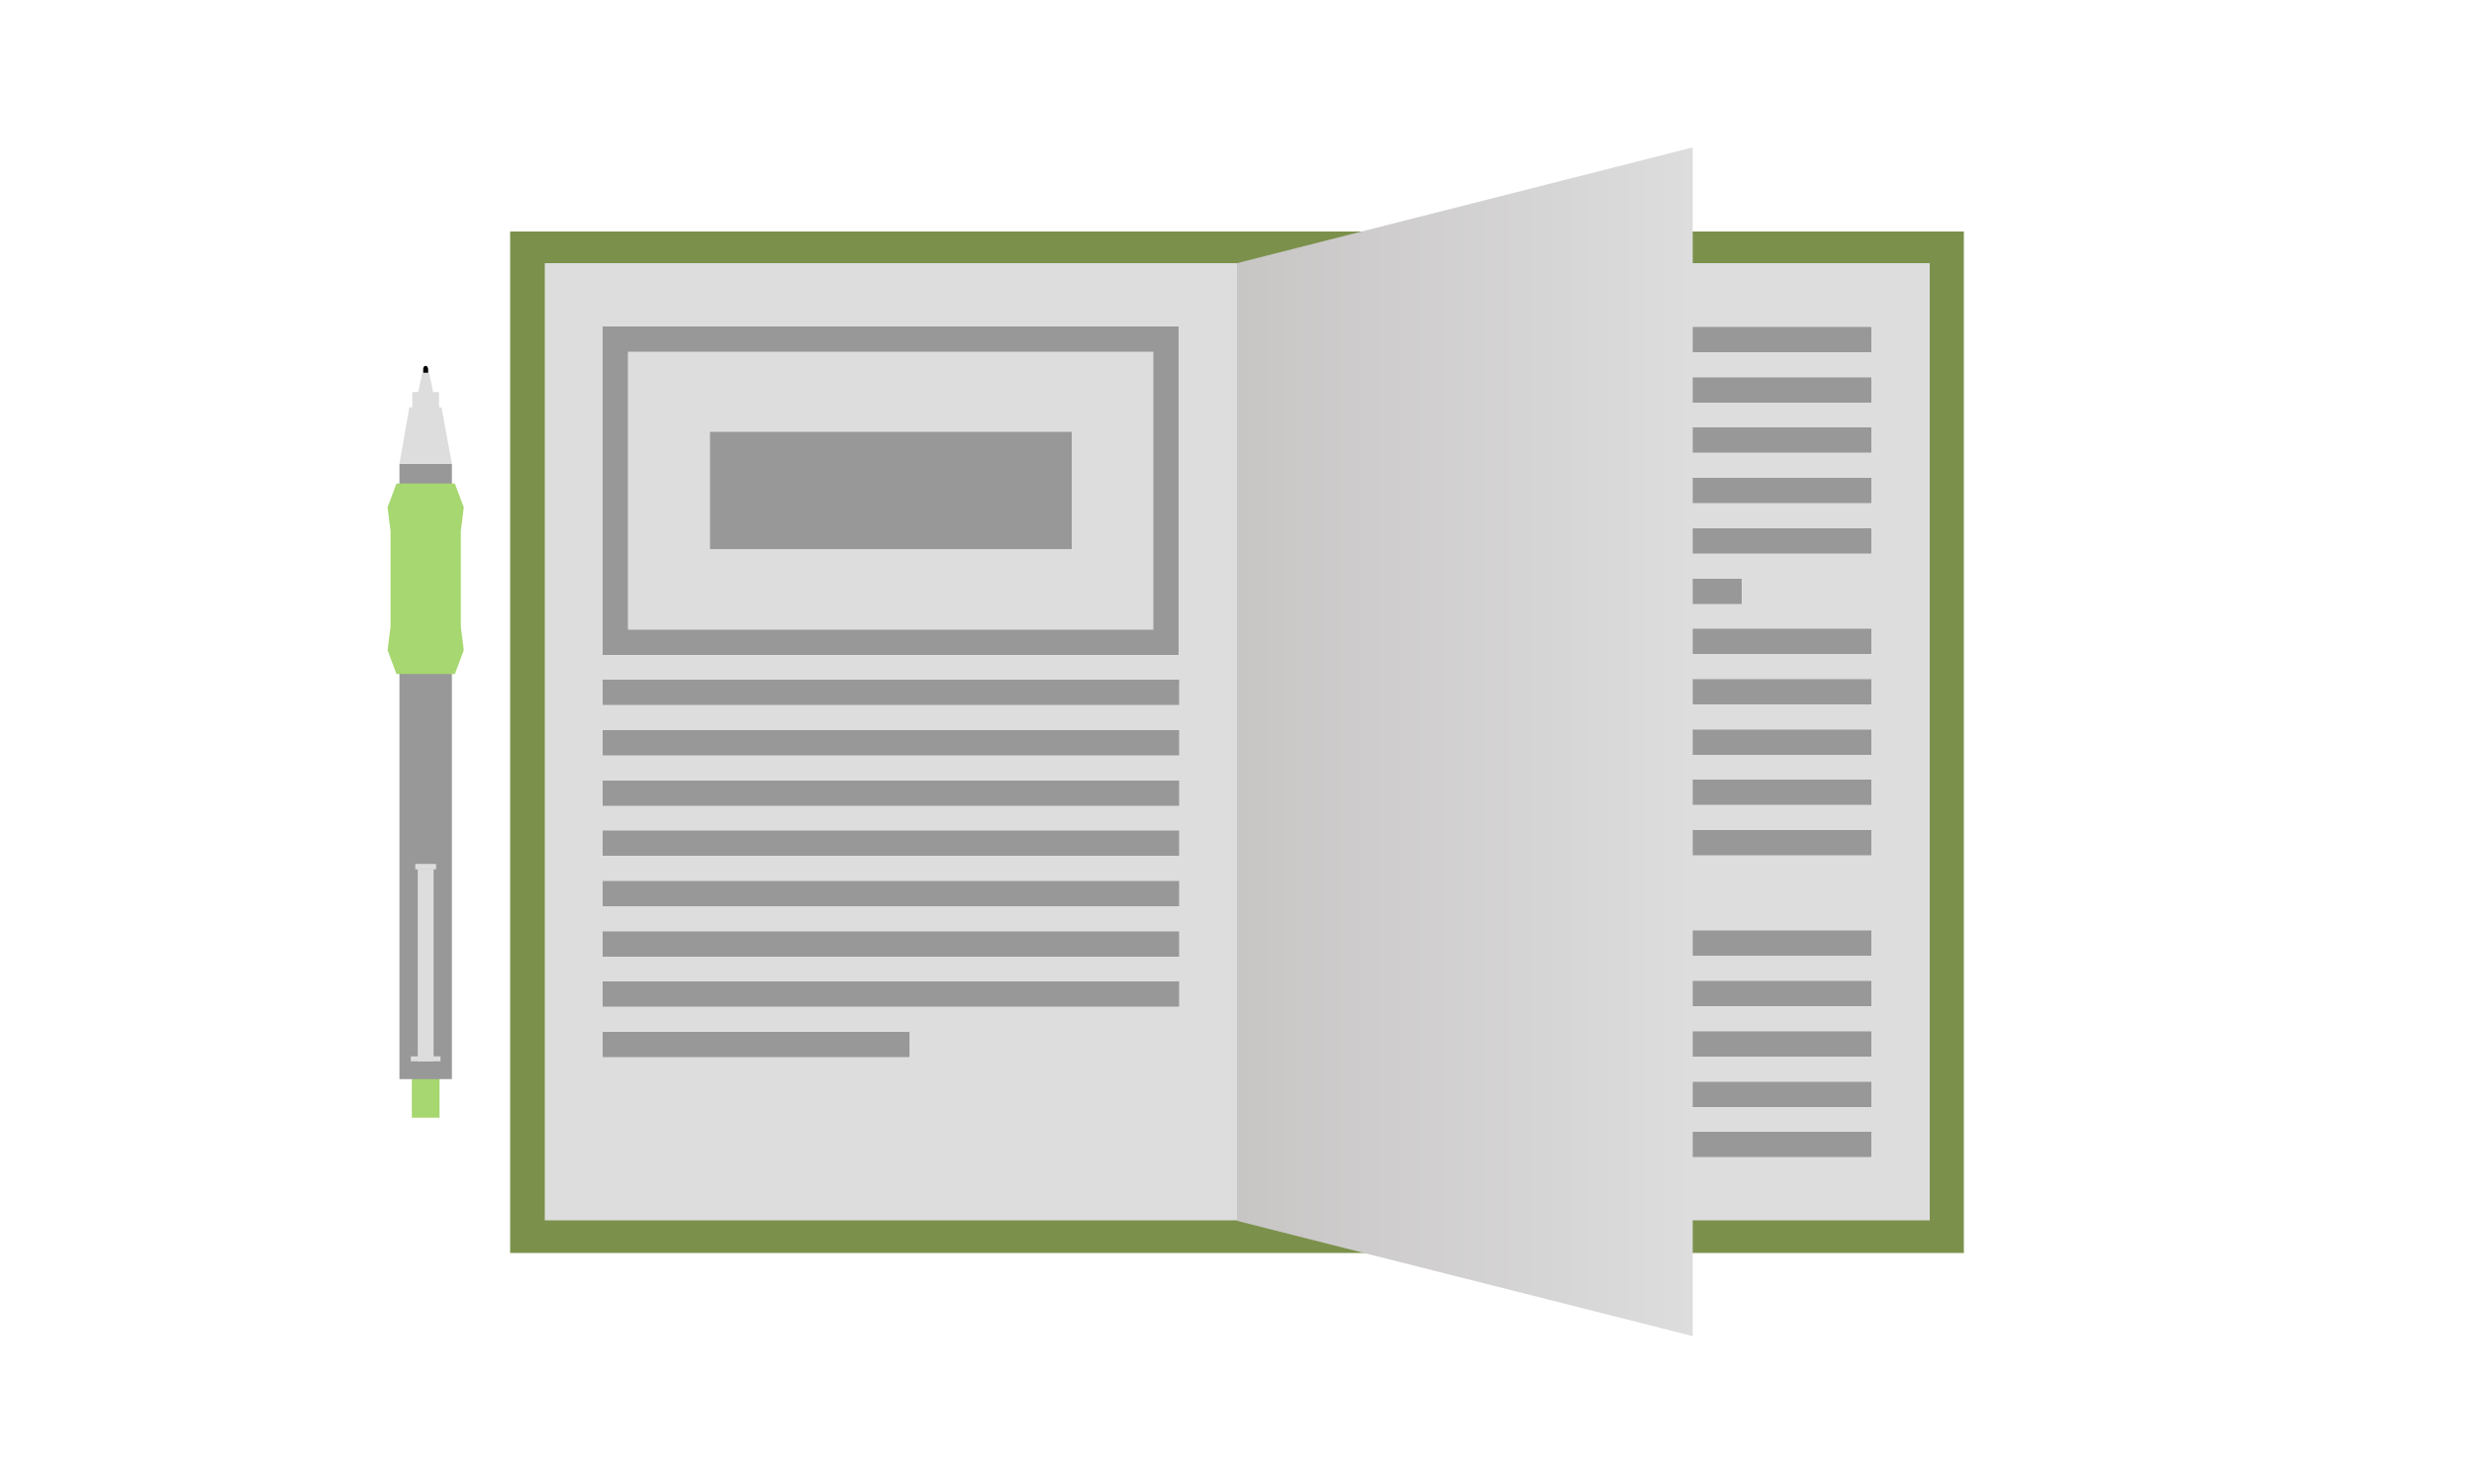 <?xml version="1.0" encoding="utf-8"?>
<!-- Generator: Adobe Illustrator 24.1.0, SVG Export Plug-In . SVG Version: 6.00 Build 0)  -->
<svg version="1.1" id="Ebene_1" xmlns="http://www.w3.org/2000/svg" xmlns:xlink="http://www.w3.org/1999/xlink" x="0px" y="0px"
	 viewBox="0 0 500 300" style="enable-background:new 0 0 500 300;" xml:space="preserve">
<style type="text/css">
	.st0{fill:#7B914B;}
	.st1{fill:#DDDDDD;}
	.st2{fill:#989898;}
	.st3{fill:url(#SVGID_1_);}
	.st4{fill:#A7D770;}
</style>
<g>
	<rect x="103.1" y="46.8" class="st0" width="293.8" height="206.5"/>
	<rect x="110.1" y="53.2" class="st1" width="279.9" height="193.5"/>
	<rect x="261.7" y="137.3" class="st2" width="116.5" height="5.1"/>
	<rect x="261.7" y="147.5" class="st2" width="116.5" height="5.1"/>
	<rect x="261.7" y="157.6" class="st2" width="116.5" height="5.1"/>
	<rect x="261.7" y="167.8" class="st2" width="116.5" height="5.1"/>
	<rect x="261.7" y="188.1" class="st2" width="116.5" height="5.1"/>
	<rect x="261.7" y="198.3" class="st2" width="116.5" height="5.1"/>
	<rect x="261.7" y="208.5" class="st2" width="116.5" height="5.1"/>
	<rect x="261.7" y="218.7" class="st2" width="116.5" height="5.1"/>
	<rect x="261.7" y="228.8" class="st2" width="116.5" height="5.1"/>
	<rect x="261.7" y="66.1" class="st2" width="116.5" height="5.1"/>
	<rect x="261.7" y="76.3" class="st2" width="116.5" height="5.1"/>
	<rect x="261.7" y="86.4" class="st2" width="116.5" height="5.1"/>
	<rect x="261.7" y="96.6" class="st2" width="116.5" height="5.1"/>
	<rect x="261.7" y="106.8" class="st2" width="116.5" height="5.1"/>
	<rect x="261.7" y="117" class="st2" width="90.3" height="5.1"/>
	<rect x="261.7" y="127.1" class="st2" width="116.5" height="5.1"/>
	
		<linearGradient id="SVGID_1_" gradientUnits="userSpaceOnUse" x1="249.612" y1="-498.646" x2="341.08" y2="-498.646" gradientTransform="matrix(1.007 0 0 -1.007 -1.334 -352.085)">
		<stop  offset="0" style="stop-color:#C8C5C5"/>
		<stop  offset="1" style="stop-color:#DDDDDD"/>
	</linearGradient>
	<path class="st3" d="M250,53.2l92.1-23.4v240.3L250,246.8V53.2z"/>
	<rect x="121.8" y="137.4" class="st2" width="116.5" height="5.1"/>
	<rect x="121.8" y="147.6" class="st2" width="116.5" height="5.1"/>
	<rect x="121.8" y="157.8" class="st2" width="116.5" height="5.1"/>
	<rect x="121.8" y="167.9" class="st2" width="116.5" height="5.1"/>
	<rect x="121.8" y="178.1" class="st2" width="116.5" height="5.1"/>
	<rect x="121.8" y="188.3" class="st2" width="116.5" height="5.1"/>
	<rect x="121.8" y="198.4" class="st2" width="116.5" height="5.1"/>
	<rect x="121.8" y="208.6" class="st2" width="62" height="5.1"/>
	<path class="st2" d="M121.8,66v66.4h116.4V66L121.8,66z M126.9,71.1h106.2v56.2H126.9L126.9,71.1z"/>
	<rect x="143.5" y="87.3" class="st2" width="73.1" height="23.7"/>
	<g transform="translate(-151.07 -144.05)">
		<rect x="234.3" y="358.8" class="st4" width="5.6" height="11.2"/>
		<rect x="231.8" y="237.8" class="st2" width="10.6" height="124.4"/>
		<path class="st1" d="M233.8,226.4h6.5l2.1,11.4h-10.6L233.8,226.4z"/>
		<rect x="234.4" y="223.3" class="st1" width="5.4" height="6.7"/>
		<path d="M237.1,218c-0.3,0-0.5,0.3-0.5,0.6v1.2h1v-1.2C237.5,218.3,237.4,218,237.1,218z"/>
		<path class="st1" d="M236.4,219.4h1.4l1.2,5.8h-3.8L236.4,219.4z"/>
		<path class="st4" d="M231.2,241.8H243l1.8,4.8l-0.6,4.8v19.3l0.6,4.8l-1.8,4.8h-11.8l-1.8-4.8l0.6-4.8v-19.3l-0.6-4.8L231.2,241.8
			z"/>
		<rect x="234.1" y="357.6" class="st1" width="6" height="1"/>
		<rect x="235.5" y="319.7" class="st1" width="3.2" height="38.9"/>
		<rect x="235" y="318.7" class="st1" width="4.2" height="1.1"/>
	</g>
</g>
</svg>
